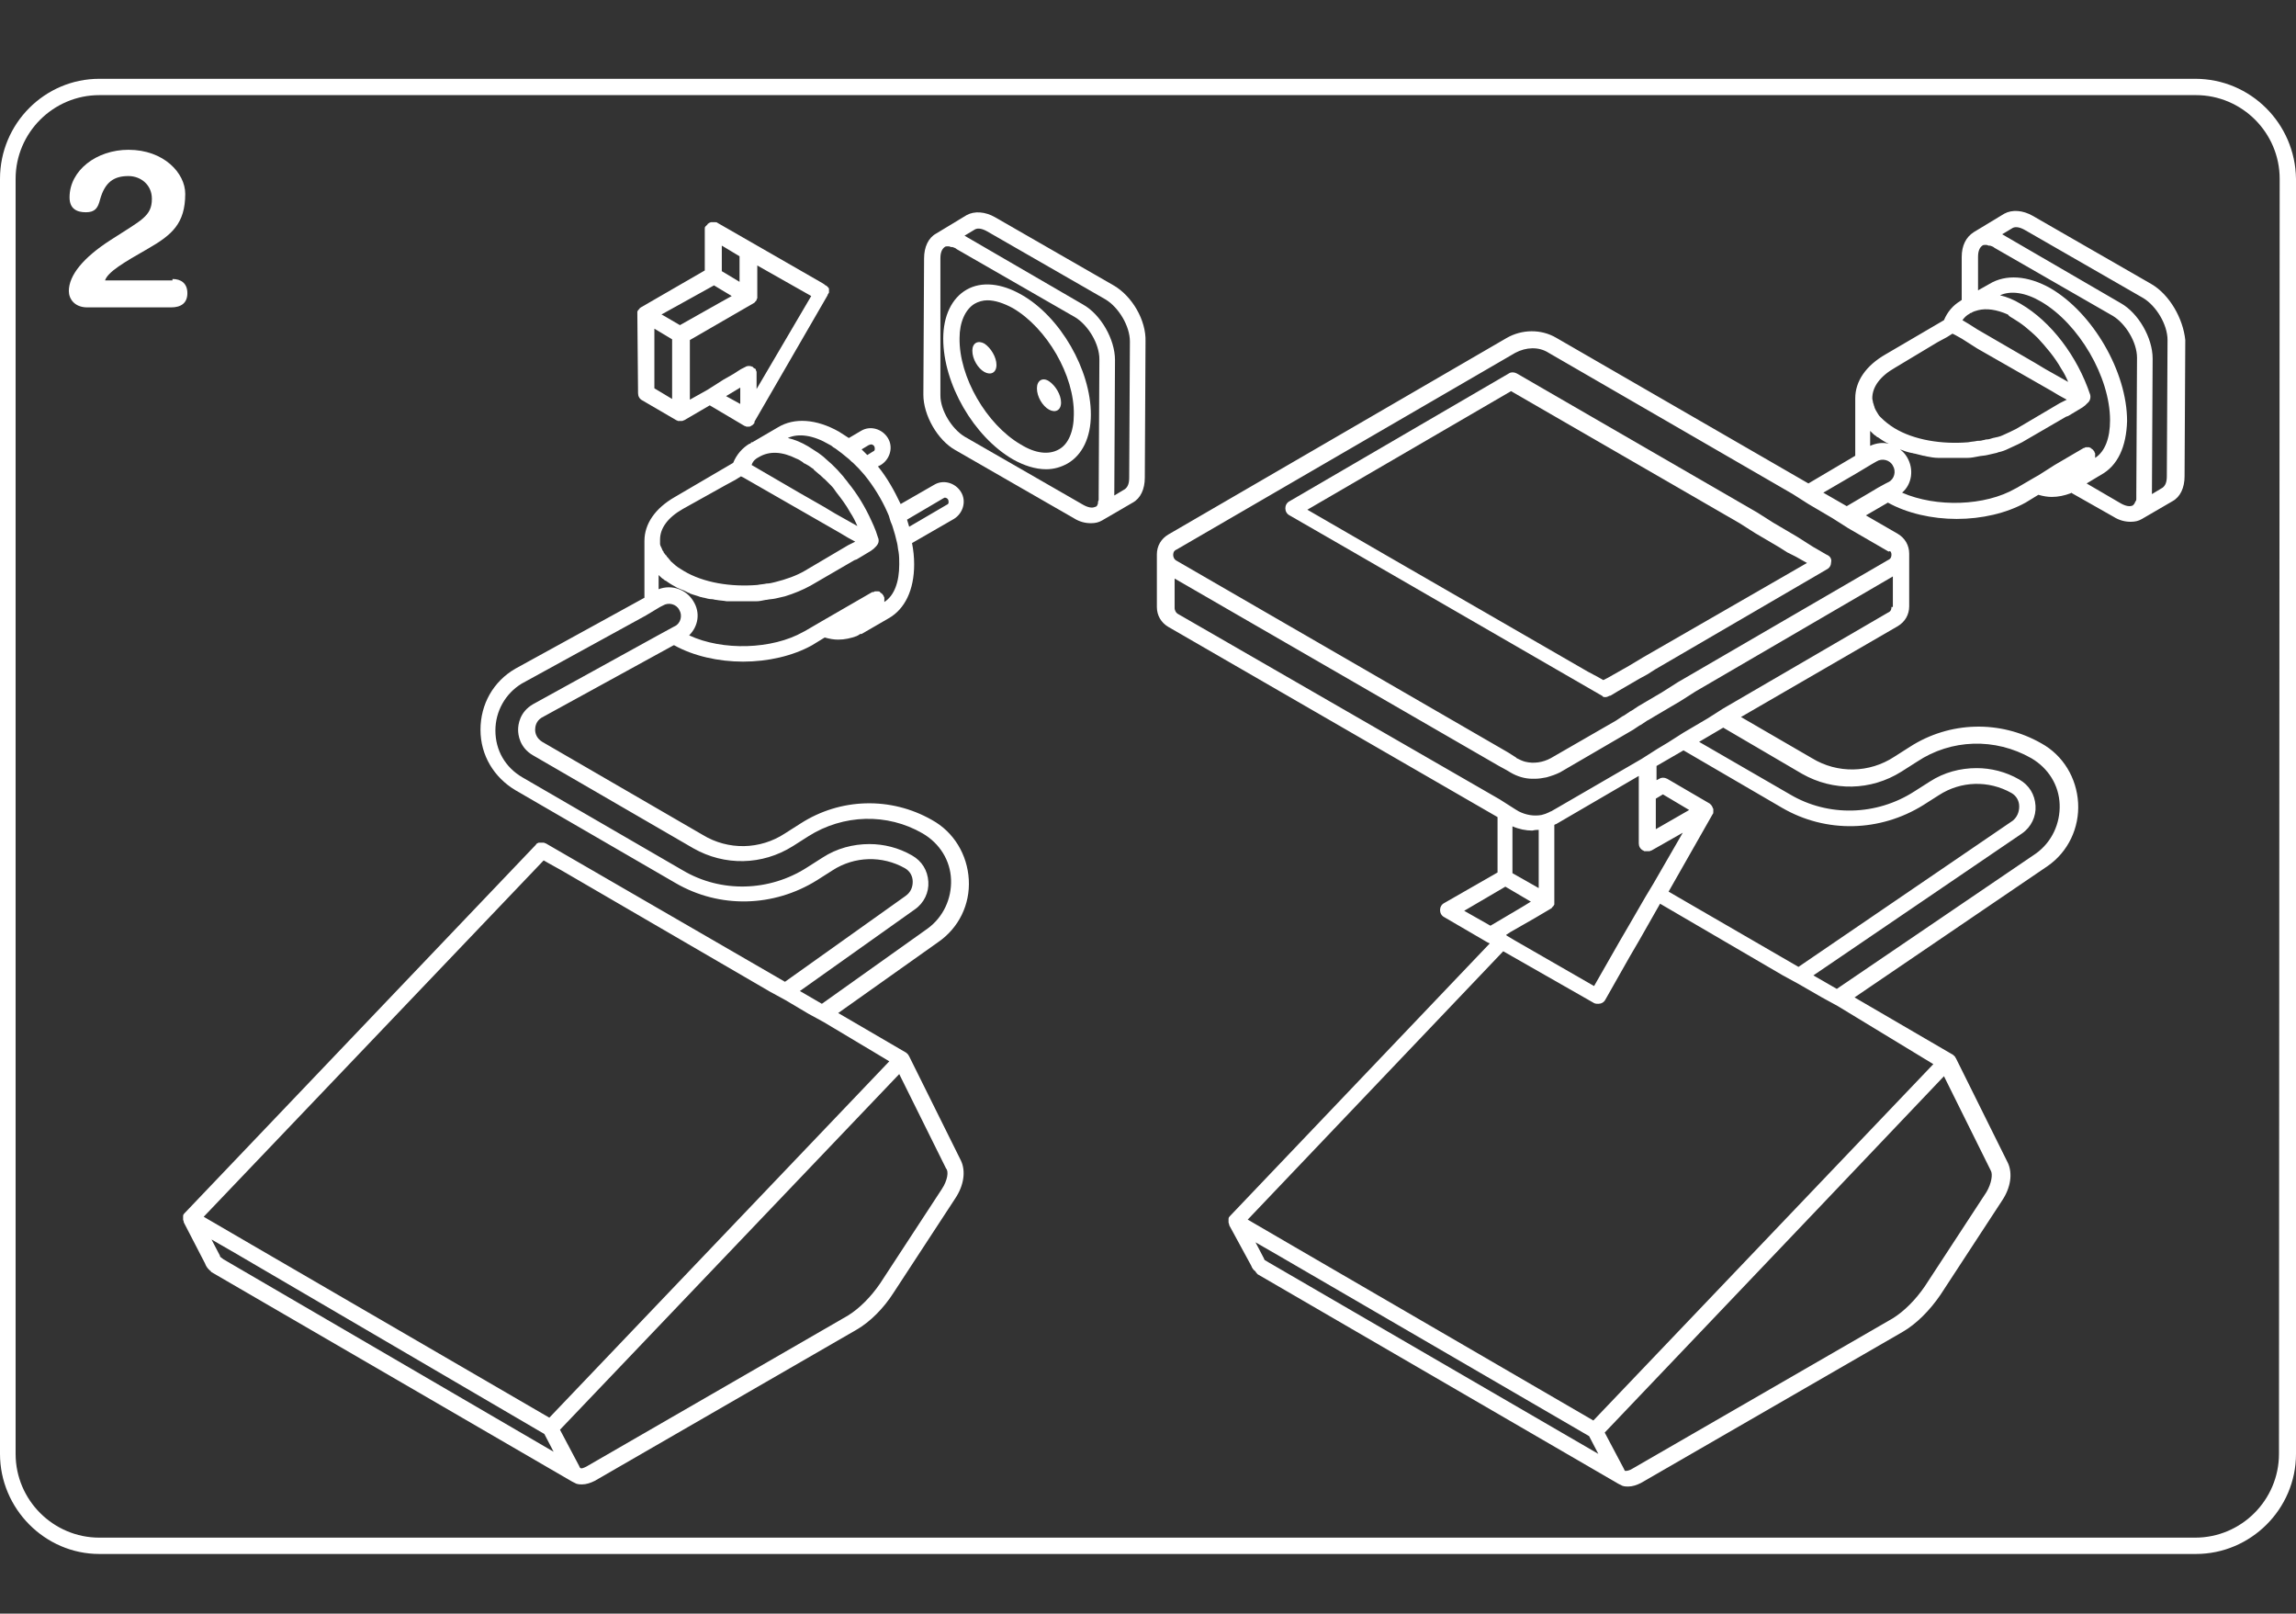 <?xml version="1.0" encoding="utf-8"?>
<!-- Generator: Adobe Illustrator 21.1.0, SVG Export Plug-In . SVG Version: 6.00 Build 0)  -->
<svg version="1.1" id="Layer_1" xmlns="http://www.w3.org/2000/svg" xmlns:xlink="http://www.w3.org/1999/xlink" x="0px" y="0px"
	 viewBox="0 0 323.5 227.3" style="enable-background:new 0 0 323.5 227.3;" xml:space="preserve">
<rect x="0" y="0" width="323.5" height="227.3" fill="#333333" stroke="none"/>
<style type="text/css">
	.st0{fill:#FFFFFF;}
</style>
<g>
	<path class="st0" d="M303.1,40l-16.7-9.6c-1.4-0.8-2.9-0.9-4-0.3l-4.3,2.6l0,0c-1.1,0.7-1.7,1.9-1.7,3.5v6.1h-0.1c0,0,0,0-0.1,0.1
		c-1,0.6-1.8,1.5-2.3,2.7l-8.2,4.8c-2.8,1.6-4.3,3.8-4.3,6.2l0,0l0,0l0,0l0,0v8.1l-6.6,3.9l-35.5-20.5c-2.2-1.3-4.9-1.2-7,0
		l-47.7,27.7c-1,0.6-1.6,1.6-1.6,2.8l0,0l0,0v7.4c0,1.2,0.6,2.2,1.6,2.8l46.4,26.8v7.8l-7.5,4.3c-0.4,0.2-0.6,0.6-0.6,1
		c0,0.4,0.2,0.8,0.6,1l6,3.5l0,0l0,0l0.4,0.2l-36.6,38.4c-0.1,0.1-0.2,0.2-0.2,0.4v0.1c0,0.1,0,0.3,0,0.4l0,0l0,0
		c0,0.1,0.1,0.2,0.1,0.4l3.1,5.7c0.1,0.3,0.3,0.6,0.6,0.8l0,0c0,0.1,0.1,0.1,0.1,0.2c0,0,0.1,0,0.1,0.1c0,0,0,0,0.1,0.1L228,209l0,0
		l0,0c0.2,0.1,0.4,0.2,0.6,0.3c0.3,0.1,0.6,0.1,0.8,0.1c0.6,0,1.2-0.2,1.8-0.5l36.9-21.3c1.9-1.1,3.8-3,5.3-5.2l8.7-13.3
		c1.2-1.8,1.5-3.8,0.8-5.3l-7.3-14.7c0,0,0-0.1-0.1-0.1c0,0,0,0,0-0.1c-0.1-0.1-0.2-0.2-0.3-0.3l0,0l-13.9-8.1l27.2-18.5
		c2.9-2,4.5-5.4,4.3-8.9s-2.1-6.7-5.2-8.4c-5.8-3.3-12.9-3.1-18.5,0.5l-2.2,1.4c-3.5,2.3-8,2.4-11.6,0.2l-10-5.8l22.1-12.8
		c1-0.6,1.6-1.6,1.6-2.8V78l0,0l0,0c0-1.2-0.6-2.2-1.6-2.8l-4.5-2.6l3.1-1.8c2.7,1.5,6.2,2.3,9.7,2.3s7-0.8,9.7-2.3l1.8-1.1
		c0.7,0.2,1.3,0.3,1.9,0.3c0.9,0,1.8-0.2,2.6-0.5c0,0,0.1,0,0.1-0.1l6,3.4c0.8,0.5,1.6,0.7,2.4,0.7c0.6,0,1.1-0.1,1.6-0.4l0,0l0,0
		l0,0l4.3-2.5c1.1-0.6,1.7-1.9,1.7-3.5l0.1-19.2C307.6,44.9,305.7,41.5,303.1,40z M305.3,67.1c0,0.8-0.2,1.3-0.6,1.6l-1.5,0.9l0,0
		l0.1-19.1c0-2.9-2-6.4-4.5-7.8L282.1,33l0,0l1.5-0.9c0.4-0.2,1-0.1,1.7,0.3L302,42c1.8,1.1,3.4,3.7,3.4,5.9L305.3,67.1z
		 M284.2,68.7l-0.2,0.1c-4.3,2.5-11.2,2.7-16,0.6c1.4-1.2,1.7-3.3,0.7-5c-0.3-0.5-0.6-0.8-1-1.1c0.5,0.2,1.1,0.4,1.6,0.5
		c0.2,0,0.3,0.1,0.5,0.1c0.4,0.1,0.8,0.2,1.2,0.3c0.2,0,0.4,0.1,0.5,0.1c0.5,0.1,1.1,0.2,1.6,0.2c0.2,0,0.5,0,0.7,0c0.3,0,0.7,0,1,0
		c0.2,0,0.3,0,0.5,0c0.1,0,0.3,0,0.4,0c0.2,0,0.5,0,0.7,0c0.3,0,0.6,0,0.8,0c0.5,0,1-0.1,1.5-0.2c0.4-0.1,0.9-0.1,1.3-0.2
		s0.9-0.2,1.3-0.3c0.1,0,0.2-0.1,0.3-0.1c0.5-0.1,1-0.3,1.4-0.5s0.9-0.4,1.3-0.6c0.2-0.1,0.4-0.2,0.6-0.3l6.2-3.6l0.3-0.1l2-1.2
		l0.4-0.3c0.1-0.1,0.2-0.2,0.3-0.3l0,0c0.4-0.3,0.5-0.8,0.4-1.2c-1.8-5.4-5.5-10.3-9.8-12.8c-1-0.6-2-1-2.9-1.2
		c1.5-0.7,3.6-0.4,5.8,0.9c5.3,3.1,9.7,10.6,9.7,16.7c0,2.5-0.7,4.4-2.1,5.3v-0.1l0,0l0,0c0-0.1,0-0.1,0-0.2s0-0.2,0-0.3
		c0-0.1-0.1-0.2-0.1-0.2c0-0.1,0-0.1-0.1-0.2l0,0c-0.1-0.1-0.1-0.2-0.2-0.2l-0.1-0.1c0,0-0.1,0-0.1-0.1c-0.1,0-0.2-0.1-0.3-0.1l0,0
		c-0.1,0-0.1,0-0.2,0s-0.2,0-0.2,0l0,0c-0.1,0-0.2,0.1-0.2,0.1l0,0l0,0h-0.1l0,0l0,0l-4.1,2.4l-1.1,0.7l-1.1,0.7l-0.7,0.4l-1.2,0.7
		L284.2,68.7z M266.5,85.5c0,0.2,0,0.6-0.5,0.8l-23.2,13.5l-1.1,0.7l-1.1,0.7l-3.4,2l-1.1,0.7l-1.1,0.7l-1.5,0.9l-1.1,0.7l-1.1,0.7
		l-11.9,6.9l0,0l-0.7,0.4c-0.1,0.1-0.3,0.1-0.4,0.2c-0.4,0.2-0.7,0.3-1.1,0.4l0,0c-1.1,0.2-2.2,0-3.2-0.5l-0.5-0.3l-1.1-0.7
		l-1.1-0.7L166,86.5c-0.4-0.2-0.5-0.7-0.5-0.8v-4.2l45.7,26.4l0,0l1.1,0.6l0.5,0.3c1,0.6,2.1,0.9,3.1,0.9c0.1,0,0.2,0,0.4,0
		c0.5,0,1.1-0.1,1.6-0.2l0,0c0.7-0.2,1.3-0.4,1.9-0.7l10.3-6l0.9-0.6l0.2-0.1l0.9-0.6l0.2-0.1l1-0.6l3.4-2l1.1-0.7l1.1-0.7
		l27.8-16.2v4.3H266.5z M286.2,106.8c2.4,1.4,3.9,3.8,4,6.5s-1.1,5.3-3.3,6.9l-28.1,19.1l-3.3-1.9l29.4-20c1.3-0.9,2-2.4,1.9-3.9
		c-0.1-1.6-0.9-2.9-2.3-3.7c-1.9-1.1-4-1.6-6-1.6c-2.3,0-4.6,0.6-6.6,1.9l-2.2,1.4c-5.3,3.4-12.1,3.6-17.5,0.4l-12.8-7.4l3.4-2
		l11.1,6.5c4.4,2.5,9.7,2.4,14-0.3l2.2-1.4C274.9,104.1,281.1,103.9,286.2,106.8z M272.4,149.9l-47.9,50.2l-42-24.4l-6.7-3.9l0,0
		l36-37.8l0,0l12.8,7.3c0.2,0.1,0.4,0.1,0.6,0.1c0.4,0,0.8-0.2,1-0.6l3.4-6l0.7-1.2l0.7-1.2l2.9-5.1l17.3,10.1l1.1,0.6l1.1,0.6
		l3.3,1.9l1.1,0.6l1.1,0.6L272.4,149.9L272.4,149.9z M279.9,167.9l-8.7,13.3c-1.3,1.9-2.9,3.5-4.5,4.5L229.8,207
		c-0.4,0.2-0.7,0.2-0.8,0.2c0,0-0.1,0-0.2-0.3l-2.7-5.1l30.3-31.8l17.5-18.4l6.6,13.3C280.8,165.4,280.6,166.7,279.9,167.9z
		 M178.7,177.8l-0.5-0.3c0,0-0.1-0.1-0.1-0.2l-1.2-2.3l3.3,1.9l43.7,25.4l1.3,2.5L178.7,177.8z M212.2,131.7L212.2,131.7l0.6-0.4
		l3.5-2l0,0l2.2-1.3c0.1-0.1,0.2-0.1,0.2-0.2c0.1-0.1,0.1-0.1,0.2-0.2l0,0c0-0.1,0.1-0.1,0.1-0.2c0,0,0,0,0-0.1s0-0.1,0-0.2V127l0,0
		v-0.7l0,0v-1.6v-1.6v-6.9c0.1-0.1,0.3-0.1,0.4-0.2l11.5-6.7v2v1.3v1.3v2.9v1.3v0.7c0,0.4,0.2,0.8,0.6,1l0,0c0.1,0,0.1,0.1,0.2,0.1
		c0,0,0,0,0.1,0s0.1,0,0.2,0h0.1c0.1,0,0.2,0,0.3,0l0,0c0.1,0,0.2-0.1,0.3-0.1l4.4-2.5l0,0l-4.1,7.1l-0.6,1l-0.6,1l-2.2,3.8
		l-0.7,1.2l-0.7,1.2l-3.6,6.3l-11.3-6.5l0,0l-1-0.6L212.2,131.7z M216.8,116.9v8.2l0,0l-3.7-2.1v-6.6c0.9,0.4,1.9,0.6,2.8,0.6
		C216.3,116.9,216.6,116.9,216.8,116.9L216.8,116.9z M238,114.1l-4.7,2.7v-4.3l1-0.6L238,114.1L238,114.1z M241.3,114.7L241.3,114.7
		c0.1-0.1,0.1-0.2,0.1-0.3v-0.1v-0.1v-0.1V114c0-0.1,0-0.1-0.1-0.2v-0.1c-0.1-0.1-0.1-0.2-0.2-0.3l0,0l0,0c-0.1-0.1-0.1-0.1-0.2-0.2
		l-6-3.5c-0.4-0.2-0.8-0.2-1.1,0l-0.4,0.2v-2l3.8-2.2l13.9,8.1c6.2,3.6,13.8,3.4,19.9-0.4l2.2-1.4c3.1-2,7-2.1,10.2-0.3
		c0.7,0.4,1.1,1.1,1.1,1.9s-0.3,1.5-0.9,2l-30.2,20.6l-18.3-10.6L241.3,114.7z M212.1,124.9l3.4,2l0.2,0.1l-0.8,0.5l-0.5,0.3
		l-4.4,2.6l-3.7-2.1L212.1,124.9z M266.5,78.1L266.5,78.1c0,0.2,0,0.6-0.5,0.8l-29.6,17.2l-1.1,0.7l-1.1,0.7l-3.4,2l-0.9,0.6
		l-0.2,0.1l-0.9,0.6l-0.2,0.1l-0.9,0.6l-9.2,5.3c-1.1,0.6-2.4,0.8-3.6,0.5c-0.4-0.1-0.8-0.3-1.2-0.5l-0.1-0.1l-1.1-0.7l-46.7-27
		c-0.4-0.2-0.5-0.6-0.5-0.8l0,0c0-0.2,0-0.6,0.5-0.8l47.7-27.7c1.5-0.8,3.3-0.9,4.7,0l34.4,19.9l1.1,0.7l1.1,0.7l3.4,2l1.1,0.7
		l1.1,0.7l5.7,3.3C266.4,77.5,266.5,77.9,266.5,78.1z M256.9,69.4l4.8-2.8l1-0.6l1-0.6l0.7-0.4c0.8-0.5,1.9-0.2,2.3,0.6
		c0.5,0.8,0.2,1.9-0.6,2.3l-0.4,0.2l-1.1,0.6l-1,0.6l-3.4,2L256.9,69.4z M273,48.2l1.3-0.7l0.8-0.5l0.4,0.2l0.9,0.5l1.1,0.7l1.1,0.7
		l10.5,6l1,0.6l1.1,0.6l-0.6,0.3l-0.4,0.2l-6.1,3.6c-0.6,0.3-1.2,0.6-1.9,0.9c-0.4,0.2-0.9,0.3-1.4,0.4c-0.3,0.1-0.6,0.2-0.9,0.2
		c-0.2,0-0.3,0.1-0.5,0.1c-0.3,0.1-0.5,0.1-0.8,0.1c-0.4,0.1-0.8,0.1-1.3,0.2c-3.7,0.3-7.6-0.3-10.4-2c-0.8-0.5-1.4-1-1.9-1.5l0,0
		c-0.2-0.2-0.3-0.3-0.4-0.5l0,0c-0.1-0.2-0.2-0.3-0.3-0.5l0,0c-0.1-0.2-0.2-0.4-0.2-0.5l0,0c-0.1-0.2-0.1-0.4-0.2-0.6l0,0
		c0-0.2-0.1-0.4-0.1-0.6l0,0c0-1.6,1.1-3.1,3.2-4.3L273,48.2z M283.7,44.9c0.5,0.3,1.1,0.7,1.6,1.1c0.6,0.5,1.2,1,1.8,1.6
		c1.2,1.3,2.4,2.7,3.3,4.3c0.4,0.6,0.7,1.2,1,1.9l-3.2-1.8l-1.5-0.9l-8.1-4.7l-1.1-0.7l-1-0.6c0.3-0.4,0.6-0.7,1-0.9l0,0
		c0,0,0,0,0.1-0.1c0,0,0,0,0.1,0c0.3-0.2,0.6-0.3,1-0.4c1.2-0.3,2.6-0.1,4.2,0.6C283.1,44.6,283.4,44.7,283.7,44.9z M264.3,61.4
		c0.1,0.1,0.2,0.2,0.3,0.2c0.3,0.2,0.7,0.5,1.1,0.7c0.1,0.1,0.3,0.1,0.4,0.2c-0.8-0.2-1.7-0.1-2.6,0.3v-2.1l0.1,0.1
		C263.9,61.1,264.1,61.3,264.3,61.4z M296,66.9L296,66.9L296,66.9L296,66.9L296,66.9c2.4-1.3,3.6-4,3.7-7.6
		c0-6.9-4.8-15.2-10.8-18.7c-3.2-1.8-6.3-2-8.6-0.6l0,0l0,0l0,0l0,0l-1.6,0.9v-4.7c0-0.8,0.2-1.3,0.6-1.6l0,0
		c0.1-0.1,0.3-0.1,0.4-0.1h0.1c0.1,0,0.2,0,0.4,0.1c0.1,0,0.1,0,0.2,0c0.2,0.1,0.4,0.1,0.6,0.3l16.7,9.6c1.8,1.1,3.4,3.7,3.4,5.9
		L301,69.6c0,0.2,0,0.4,0,0.5s0,0.1,0,0.2s0,0.2-0.1,0.3c0,0.1-0.1,0.1-0.1,0.2s-0.1,0.1-0.1,0.2l-0.1,0.1l-0.1,0.1l0,0
		c-0.4,0.2-1,0.1-1.7-0.3l-4.8-2.8L296,66.9z"/>
	<path class="st0" d="M156.9,40.2l-16.7-9.6c-1.4-0.8-2.9-0.9-4-0.3l-4.3,2.6l0,0c-1.1,0.6-1.7,1.9-1.7,3.5l-0.1,19.2
		c0,2.9,2,6.4,4.5,7.8l16.7,9.6c0.8,0.5,1.6,0.7,2.4,0.7c0.6,0,1.1-0.1,1.6-0.4l0,0l0,0l0,0l4.3-2.5c1.1-0.6,1.7-1.9,1.7-3.5
		l0.1-19.2C161.5,45.1,159.5,41.7,156.9,40.2z M159.1,67.3c0,0.8-0.2,1.3-0.6,1.6l-1.5,0.9l0,0l0.1-19.1c0-2.9-2-6.4-4.5-7.8
		l-16.7-9.7l1.5-0.9c0.4-0.2,1-0.1,1.7,0.3l16.7,9.6c1.8,1.1,3.4,3.7,3.4,5.9L159.1,67.3z M132.5,36.4c0-0.8,0.2-1.3,0.6-1.6l0,0
		l0,0c0.1-0.1,0.3-0.1,0.4-0.1h0.1c0.1,0,0.2,0,0.4,0.1c0.1,0,0.1,0,0.2,0c0.2,0.1,0.4,0.1,0.6,0.3l16.7,9.6
		c1.8,1.1,3.4,3.7,3.4,5.9l-0.1,19.2c0,0.2,0,0.4,0,0.5v0.1c0,0.1-0.1,0.2-0.1,0.4v0.1c0,0.1-0.1,0.2-0.1,0.3l-0.1,0.1
		c-0.1,0.1-0.1,0.1-0.2,0.1l0,0l0,0l0,0c-0.4,0.2-1,0.1-1.7-0.3l-16.7-9.6c-1.8-1.1-3.4-3.7-3.4-5.8L132.5,36.4z"/>
	<path class="st0" d="M142.7,64.7c1.6,0.9,3.2,1.4,4.7,1.4c1.1,0,2.1-0.3,3-0.8c2.1-1.2,3.3-3.7,3.3-6.9c0-6.3-4.3-13.8-9.8-16.9
		c-2.8-1.6-5.6-1.9-7.7-0.7c-2.1,1.2-3.3,3.7-3.3,6.9C132.9,54.1,137.2,61.5,142.7,64.7z M137.3,42.8c0.5-0.3,1.2-0.5,1.8-0.5
		c1.1,0,2.3,0.4,3.6,1.1c4.8,2.8,8.7,9.5,8.6,15c0,2.4-0.8,4.2-2.1,4.9c-1.4,0.8-3.3,0.6-5.4-0.7c-4.8-2.8-8.7-9.5-8.6-15
		C135.2,45.4,136,43.6,137.3,42.8z"/>
	<path class="st0" d="M138.7,52.4c0.9,0.5,1.7,0.1,1.7-1s-0.8-2.4-1.7-3c-0.9-0.5-1.7-0.1-1.7,1C137,50.6,137.8,51.9,138.7,52.4z"/>
	<path class="st0" d="M147.8,57.7c0.9,0.5,1.7,0.1,1.7-1s-0.8-2.4-1.7-3s-1.7-0.1-1.7,1C146.1,55.9,146.9,57.2,147.8,57.7z"/>
	<path class="st0" d="M136.5,123.9c-0.2-3.5-2.1-6.7-5.2-8.4c-5.8-3.3-12.9-3.1-18.5,0.5l-2.2,1.4c-3.5,2.3-8,2.4-11.6,0.2
		l-22.6-13.1c-0.8-0.5-1-1.2-1-1.7c0-0.4,0.1-1.2,0.9-1.7l18.6-10.2c0,0,0,0,0.1,0c2.7,1.5,6.2,2.3,9.7,2.3s7-0.8,9.7-2.3l1.8-1.1
		c0.7,0.2,1.3,0.3,1.9,0.3c0.9,0,1.8-0.2,2.6-0.5c0.2-0.1,0.4-0.2,0.5-0.3c0,0,0,0,0.1,0h0.1l0,0l3.8-2.2l0,0l0,0l0,0l0,0
		c2.3-1.3,3.6-4,3.6-7.6c0-1-0.1-2-0.3-3l5.9-3.4c1.3-0.8,1.8-2.5,1-3.8s-2.5-1.8-3.8-1l-4.7,2.7c-0.9-1.9-1.9-3.7-3.2-5.3l0.4-0.2
		c1.3-0.8,1.8-2.5,1-3.8s-2.5-1.8-3.8-1l-1.7,1c-0.5-0.3-0.9-0.6-1.4-0.9c-3.2-1.8-6.3-2-8.6-0.6l0,0l0,0l0,0l0,0l-3.6,2.1h-0.1
		c0,0-0.1,0-0.1,0.1l-0.1,0.1c0,0,0,0-0.1,0c-1,0.6-1.8,1.5-2.3,2.7L95.1,70c-2.8,1.6-4.3,3.8-4.3,6.2l0,0v8l-18.2,10
		c-3.1,1.8-4.9,5-4.9,8.6s1.9,6.7,4.9,8.5l22.6,13.1c6.2,3.6,13.8,3.4,19.9-0.4l2.2-1.4c3.1-2,7-2.1,10.2-0.3
		c0.7,0.4,1.1,1.1,1.1,1.9s-0.3,1.5-1,2l-17,12.1l-33.7-19.5l0,0c-0.1,0-0.2-0.1-0.3-0.1c0,0,0,0-0.1,0l0,0c0,0,0,0-0.1,0
		s-0.3,0-0.4,0h-0.1c-0.2,0.1-0.3,0.1-0.4,0.3L26,170.9c-0.1,0.1-0.2,0.2-0.2,0.4v0.1c0,0.1,0,0.3,0,0.4l0,0l0,0
		c0,0.1,0.1,0.2,0.1,0.4l3,5.8c0.1,0.3,0.3,0.6,0.5,0.8l0,0c0.1,0.1,0.1,0.1,0.2,0.2c0,0,0.1,0,0.1,0.1c0,0,0,0,0.1,0.1l50.8,29.5
		l0,0l0,0c0.2,0.1,0.4,0.2,0.6,0.3c0.3,0.1,0.6,0.1,0.8,0.1c0.6,0,1.2-0.2,1.8-0.5l36.9-21.3c1.9-1.1,3.8-3,5.2-5.2l8.7-13.3
		c1.2-1.8,1.5-3.8,0.8-5.3l-7.3-14.7c0,0,0-0.1-0.1-0.1c0,0,0,0,0-0.1c-0.1-0.1-0.2-0.2-0.3-0.3l0,0l-9.6-5.6l14.1-10
		C135.1,130.7,136.7,127.4,136.5,123.9z M125.3,149.5l-47.9,50.2l-42-24.4l-6.7-3.9l0,0l47.9-50.2l0.7,0.4l1.8,1l29.4,17.1l1.1,0.6
		l1.1,0.6l3.2,1.9l1.1,0.6l1.1,0.6L125.3,149.5L125.3,149.5z M132.7,167.5l-8.7,13.3c-1.3,1.9-2.9,3.5-4.5,4.5l-36.9,21.3
		c-0.4,0.2-0.7,0.3-0.8,0.2c0,0-0.1,0-0.2-0.3l-2.7-5.1l47.8-50.1l6.6,13.3C133.7,165,133.5,166.3,132.7,167.5z M31.5,177.4
		l-0.4-0.3L31,177v-0.1l-1.2-2.3l3.3,1.9L76.7,202l1.3,2.5L31.5,177.4z M112.7,139.6l16.2-11.5c1.3-0.9,2-2.4,1.9-3.9
		c-0.1-1.6-0.9-2.9-2.3-3.7c-1.9-1.1-4-1.6-6-1.6c-2.3,0-4.6,0.6-6.6,1.9l-2.2,1.4c-5.3,3.4-12.1,3.6-17.5,0.4l-22.6-13.1
		c-2.4-1.4-3.8-3.8-3.8-6.6c0-2.7,1.4-5.2,3.7-6.6L91,86.7l1-0.6l1-0.6l0.4-0.2c0.8-0.5,1.9-0.2,2.3,0.6c0.5,0.8,0.2,1.9-0.6,2.3
		l-0.2,0.1l-1.1,0.6l-1.1,0.6l-17.6,9.7c-1.9,1.1-2.1,2.9-2.1,3.6s0.2,2.5,2.1,3.6l22.6,13.1c4.4,2.5,9.7,2.4,14-0.3l2.2-1.4
		c4.9-3.1,11.1-3.3,16.1-0.4c2.4,1.4,3.9,3.8,4,6.5s-1.1,5.3-3.3,6.9l-14.9,10.6L112.7,139.6z M102.3,68.3l1.3-0.7l0.8-0.5l0.4,0.2
		l13.6,7.8l1,0.6l1.1,0.6l-0.6,0.3l-0.4,0.2l-6.1,3.6c-1.2,0.7-2.6,1.2-4.2,1.6c-0.4,0.1-0.8,0.2-1.2,0.2c-0.4,0.1-0.8,0.1-1.3,0.2
		c-3.7,0.3-7.6-0.3-10.4-2c-0.5-0.3-1-0.6-1.4-1l0,0c-0.2-0.2-0.4-0.3-0.5-0.5c0,0,0,0-0.1-0.1c-0.1-0.2-0.3-0.3-0.4-0.5
		c0,0,0-0.1-0.1-0.1c-0.1-0.1-0.2-0.3-0.3-0.4c0-0.1,0-0.1-0.1-0.2s-0.1-0.3-0.2-0.4c0-0.1,0-0.1-0.1-0.2c0-0.1-0.1-0.2-0.1-0.4
		c0-0.1,0-0.2,0-0.3c0-0.1,0-0.2,0-0.3l0,0c0-1.6,1.1-3.1,3.2-4.3L102.3,68.3z M117.4,63c0.4,0.2,0.7,0.5,1,0.7s0.6,0.5,1,0.8
		c0.3,0.2,0.5,0.5,0.8,0.7c0.3,0.3,0.6,0.6,0.8,0.8c0.3,0.3,0.5,0.6,0.8,0.9c1.3,1.6,2.4,3.4,3.2,5.2c0.2,0.4,0.3,0.7,0.4,1.1
		c0.1,0.4,0.3,0.7,0.4,1.1c0.1,0.3,0.2,0.7,0.3,1c0.1,0.4,0.2,0.8,0.3,1.2c0.1,0.4,0.1,0.8,0.2,1.2c0.1,0.6,0.1,1.2,0.1,1.8
		c0,2.5-0.7,4.4-2.1,5.3v-0.1l0,0l0,0c0-0.1,0-0.1,0-0.2s0-0.2,0-0.3c0-0.1-0.1-0.2-0.1-0.2c0-0.1,0-0.1-0.1-0.2l0,0
		c-0.1-0.1-0.1-0.2-0.2-0.2l-0.1-0.1c0,0-0.1,0-0.1-0.1c-0.1-0.1-0.2-0.1-0.3-0.1l0,0h-0.1c-0.1,0-0.2,0-0.3,0l0,0
		c-0.1,0-0.2,0.1-0.2,0.1l0,0H123h-0.1l0,0l0,0l-7.1,4.1l-1.2,0.7l-1.2,0.7l-0.2,0.1c-4.4,2.5-11.4,2.7-16.1,0.5
		c1.3-1.3,1.6-3.2,0.6-4.8c-1-1.7-3.1-2.4-4.9-1.7v-2l0.1,0.1c0.2,0.2,0.4,0.4,0.6,0.5c0.1,0.1,0.2,0.2,0.3,0.2
		c0.3,0.2,0.7,0.5,1.1,0.7c0.3,0.2,0.7,0.4,1,0.5c0.2,0.1,0.3,0.1,0.5,0.2s0.4,0.2,0.6,0.3c0.1,0,0.1,0,0.2,0.1
		c0.5,0.2,1,0.3,1.5,0.5c0.2,0,0.3,0.1,0.5,0.1c0.4,0.1,0.7,0.2,1.1,0.2c0.2,0,0.4,0.1,0.6,0.1c0.5,0.1,1,0.1,1.5,0.2
		c0.3,0,0.5,0,0.8,0s0.6,0,0.9,0c0.1,0,0.3,0,0.4,0c0.2,0,0.3,0,0.5,0s0.5,0,0.7,0c0.3,0,0.5,0,0.8,0c0.5,0,0.9-0.1,1.4-0.2h0.1
		c0.4-0.1,0.9-0.1,1.3-0.2s0.9-0.2,1.3-0.3c1.3-0.4,2.5-0.9,3.6-1.5l6.2-3.6l0.3-0.1l2-1.2l0.4-0.3l0.1-0.1c0.1-0.1,0.1-0.1,0.2-0.2
		l0,0c0.2-0.2,0.4-0.5,0.4-0.8c0-0.1,0-0.3-0.1-0.5c-0.1-0.3-0.2-0.6-0.3-0.9c-0.2-0.5-0.4-1-0.6-1.4c-0.9-2-2-3.8-3.3-5.4
		c-0.2-0.3-0.5-0.6-0.7-0.9c-0.3-0.3-0.5-0.6-0.8-0.9s-0.5-0.5-0.8-0.8s-0.6-0.5-0.9-0.8s-0.6-0.5-1-0.8c-0.5-0.3-0.9-0.6-1.4-0.9
		c-1-0.6-2-1-2.9-1.2c1.5-0.7,3.6-0.4,5.8,0.9C117.2,62.8,117.3,62.9,117.4,63z M122.7,62.6c0.2,0,0.4,0.1,0.5,0.3
		c0.1,0.3,0.1,0.6-0.2,0.7l-0.8,0.5c-0.3-0.3-0.5-0.5-0.8-0.8l1-0.6L122.7,62.6z M133.1,70.1c0.2,0,0.4,0.1,0.5,0.3
		c0.1,0.3,0.1,0.6-0.2,0.7l-5.3,3.1c-0.1-0.3-0.2-0.7-0.3-1l5.1-3L133.1,70.1z M106.9,64.4C106.9,64.4,106.9,64.3,106.9,64.4
		C107,64.3,107,64.3,106.9,64.4c1.5-0.9,3.3-0.8,5.3,0.2c0.3,0.1,0.6,0.3,0.9,0.5c0.1,0.1,0.2,0.2,0.3,0.2c0.4,0.2,0.7,0.4,1.1,0.7
		c0.1,0,0.1,0.1,0.2,0.2c0.2,0.2,0.5,0.4,0.7,0.6c0.3,0.2,0.5,0.5,0.8,0.7c0.1,0.1,0.2,0.2,0.3,0.3c0.2,0.2,0.4,0.4,0.6,0.6
		c0.3,0.3,0.5,0.6,0.7,0.9c0.7,0.9,1.4,1.8,2,2.9c0.4,0.6,0.7,1.2,1,1.9l-3.2-1.8l-1.5-0.9l-1.4-0.8l-2.1-1.2l-6.7-3.9
		C106.1,64.9,106.5,64.6,106.9,64.4z"/>
	<path class="st0" d="M309.3,11.1H14c-7.7,0-14,6.3-14,14.1v179.6c0,7.7,6.3,14.1,14,14.1h295.4c7.7,0,14.1-6.3,14.1-14.1V25.2
		C323.4,17.4,317.1,11.1,309.3,11.1z M321.1,204.8c0,6.5-5.3,11.8-11.8,11.8H14c-6.5,0-11.8-5.3-11.8-11.8V25.2
		c0-6.5,5.3-11.8,11.8-11.8h295.4c6.5,0,11.8,5.3,11.8,11.8L321.1,204.8L321.1,204.8z"/>
	<path class="st0" d="M89.9,55.4c0,0.4,0.2,0.8,0.6,1l4.8,2.8l0,0c0.1,0,0.2,0.1,0.2,0.1l0,0c0.1,0,0.1,0,0.2,0c0,0,0,0,0.1,0l0,0
		c0.1,0,0.2,0,0.3,0l0,0c0.1,0,0.2-0.1,0.3-0.1l3.6-2.1l0,0l4.9,2.9c0.1,0,0.2,0.1,0.3,0.1l0,0h0.3c0.1,0,0.2,0,0.3-0.1
		c0.1,0,0.1-0.1,0.2-0.1l0,0l0.1-0.1l0.1-0.1c0.1-0.1,0.1-0.1,0.1-0.2c0,0,0,0,0-0.1l10.3-17.8l0,0c0-0.1,0-0.1,0.1-0.2
		c0-0.1,0.1-0.1,0.1-0.2c0-0.1,0-0.3,0-0.4l0,0c0,0,0,0,0-0.1s-0.1-0.2-0.2-0.3s-0.2-0.2-0.3-0.2c0,0,0,0-0.1-0.1l0,0l0,0l-0.3-0.2
		l-14.8-8.5l0,0c-0.1-0.1-0.2-0.1-0.4-0.1h-0.1c-0.1,0-0.3,0-0.4,0l0,0c-0.1,0-0.2,0.1-0.3,0.1c0,0,0,0-0.1,0.1c0,0-0.1,0-0.1,0.1
		c-0.1,0.1-0.2,0.2-0.3,0.3l0,0l0,0c-0.1,0.1-0.1,0.2-0.1,0.4v0.1v0.1v5.6l-9,5.2c-0.1,0.1-0.2,0.1-0.2,0.2
		c-0.1,0.1-0.1,0.1-0.2,0.2l0,0c0,0.1-0.1,0.1-0.1,0.2c0,0,0,0,0,0.1s0,0.1,0,0.2v0.1l0,0l0,0L89.9,55.4z M106.6,54.8L106.6,54.8
		v-2.1c0-0.1,0-0.2,0-0.3s-0.1-0.2-0.1-0.3l0,0c0-0.1-0.1-0.2-0.2-0.2c-0.1-0.1-0.2-0.1-0.2-0.2l0,0c-0.4-0.2-0.8-0.2-1.1,0
		l-0.6,0.3l-1.1,0.7l-1.4,0.8l-1.1,0.7l-1.1,0.7l-2.5,1.4v-0.7v-7.7l9-5.2c0.1-0.1,0.2-0.1,0.2-0.2l0.1-0.1l0.1-0.1v-0.1
		c0-0.1,0.1-0.1,0.1-0.2v-0.1c0-0.1,0-0.1,0-0.2l0,0l0,0v-4.3l0,0l7.6,4.3L106.6,54.8z M102.3,55.8l2-1.2v2.3L102.3,55.8z
		 M94.7,56.2l-2.5-1.5v-8.4l2.5,1.5l0,0V56.2z M104.2,39.7l-2.5-1.5v-3.6l2.5,1.5V39.7z M100.6,40.2l2.5,1.5l-1.8,1l-5.5,3.1l0,0
		l0,0l-2.4-1.4l-0.2-0.1L100.6,40.2z"/>
	<path class="st0" d="M257.5,78.2l-0.2-0.1l-1.9-1.1l-1.1-0.7l-1.1-0.7l-3.4-2l-1.1-0.7l-1.1-0.7l-33.9-19.6c-0.4-0.2-0.8-0.2-1.1,0
		l-30.9,18c-0.4,0.2-0.6,0.6-0.6,1s0.2,0.8,0.6,1l9.2,5.3L225.7,98c0,0,0.1,0,0.1,0.1l0,0c0.1,0.1,0.3,0.1,0.4,0.1
		c0.2,0,0.4-0.1,0.6-0.2l0,0l0.1,0l1-0.6l3.1-1.8l1.1-0.6l1.1-0.7l24.2-14.1c0.4-0.2,0.6-0.6,0.6-1
		C258.1,78.8,257.9,78.4,257.5,78.2z M231.5,92.6l-1,0.6l-1,0.6l-3,1.7l-0.6,0.3l-0.7-0.4l-1.5-0.8l-28.6-16.5l-10.9-6.3l28.7-16.7
		l32.2,18.6l1.1,0.7l1.1,0.7l3.4,2l1.1,0.7l0.8,0.4l0.4,0.2l1.6,0.9L231.5,92.6z"/>
</g>
<g>
	<path class="st0" d="M24.3,39.3c1.2,0,2.1,0.6,2.1,2s-0.9,2-2.3,2H12.3c-1.8,0-2.6-1.2-2.6-2.3c0-2.2,2-4.7,5.9-7.2
		c4.3-2.8,5.8-3.3,5.8-5.8c0-2-1.6-3.2-3.3-3.2c-2,0-3.3,0.8-4,3.3c-0.3,1.2-0.7,1.8-2,1.8s-2.3-0.5-2.3-2.1c0-3.8,3.8-6.7,8.3-6.7
		c5,0,8,3.3,8,6.2c0,4.2-1.9,5.8-5.2,7.7c-3.5,2-5.7,3.3-6.1,4.5h9.5V39.3z"/>
</g>
</svg>
